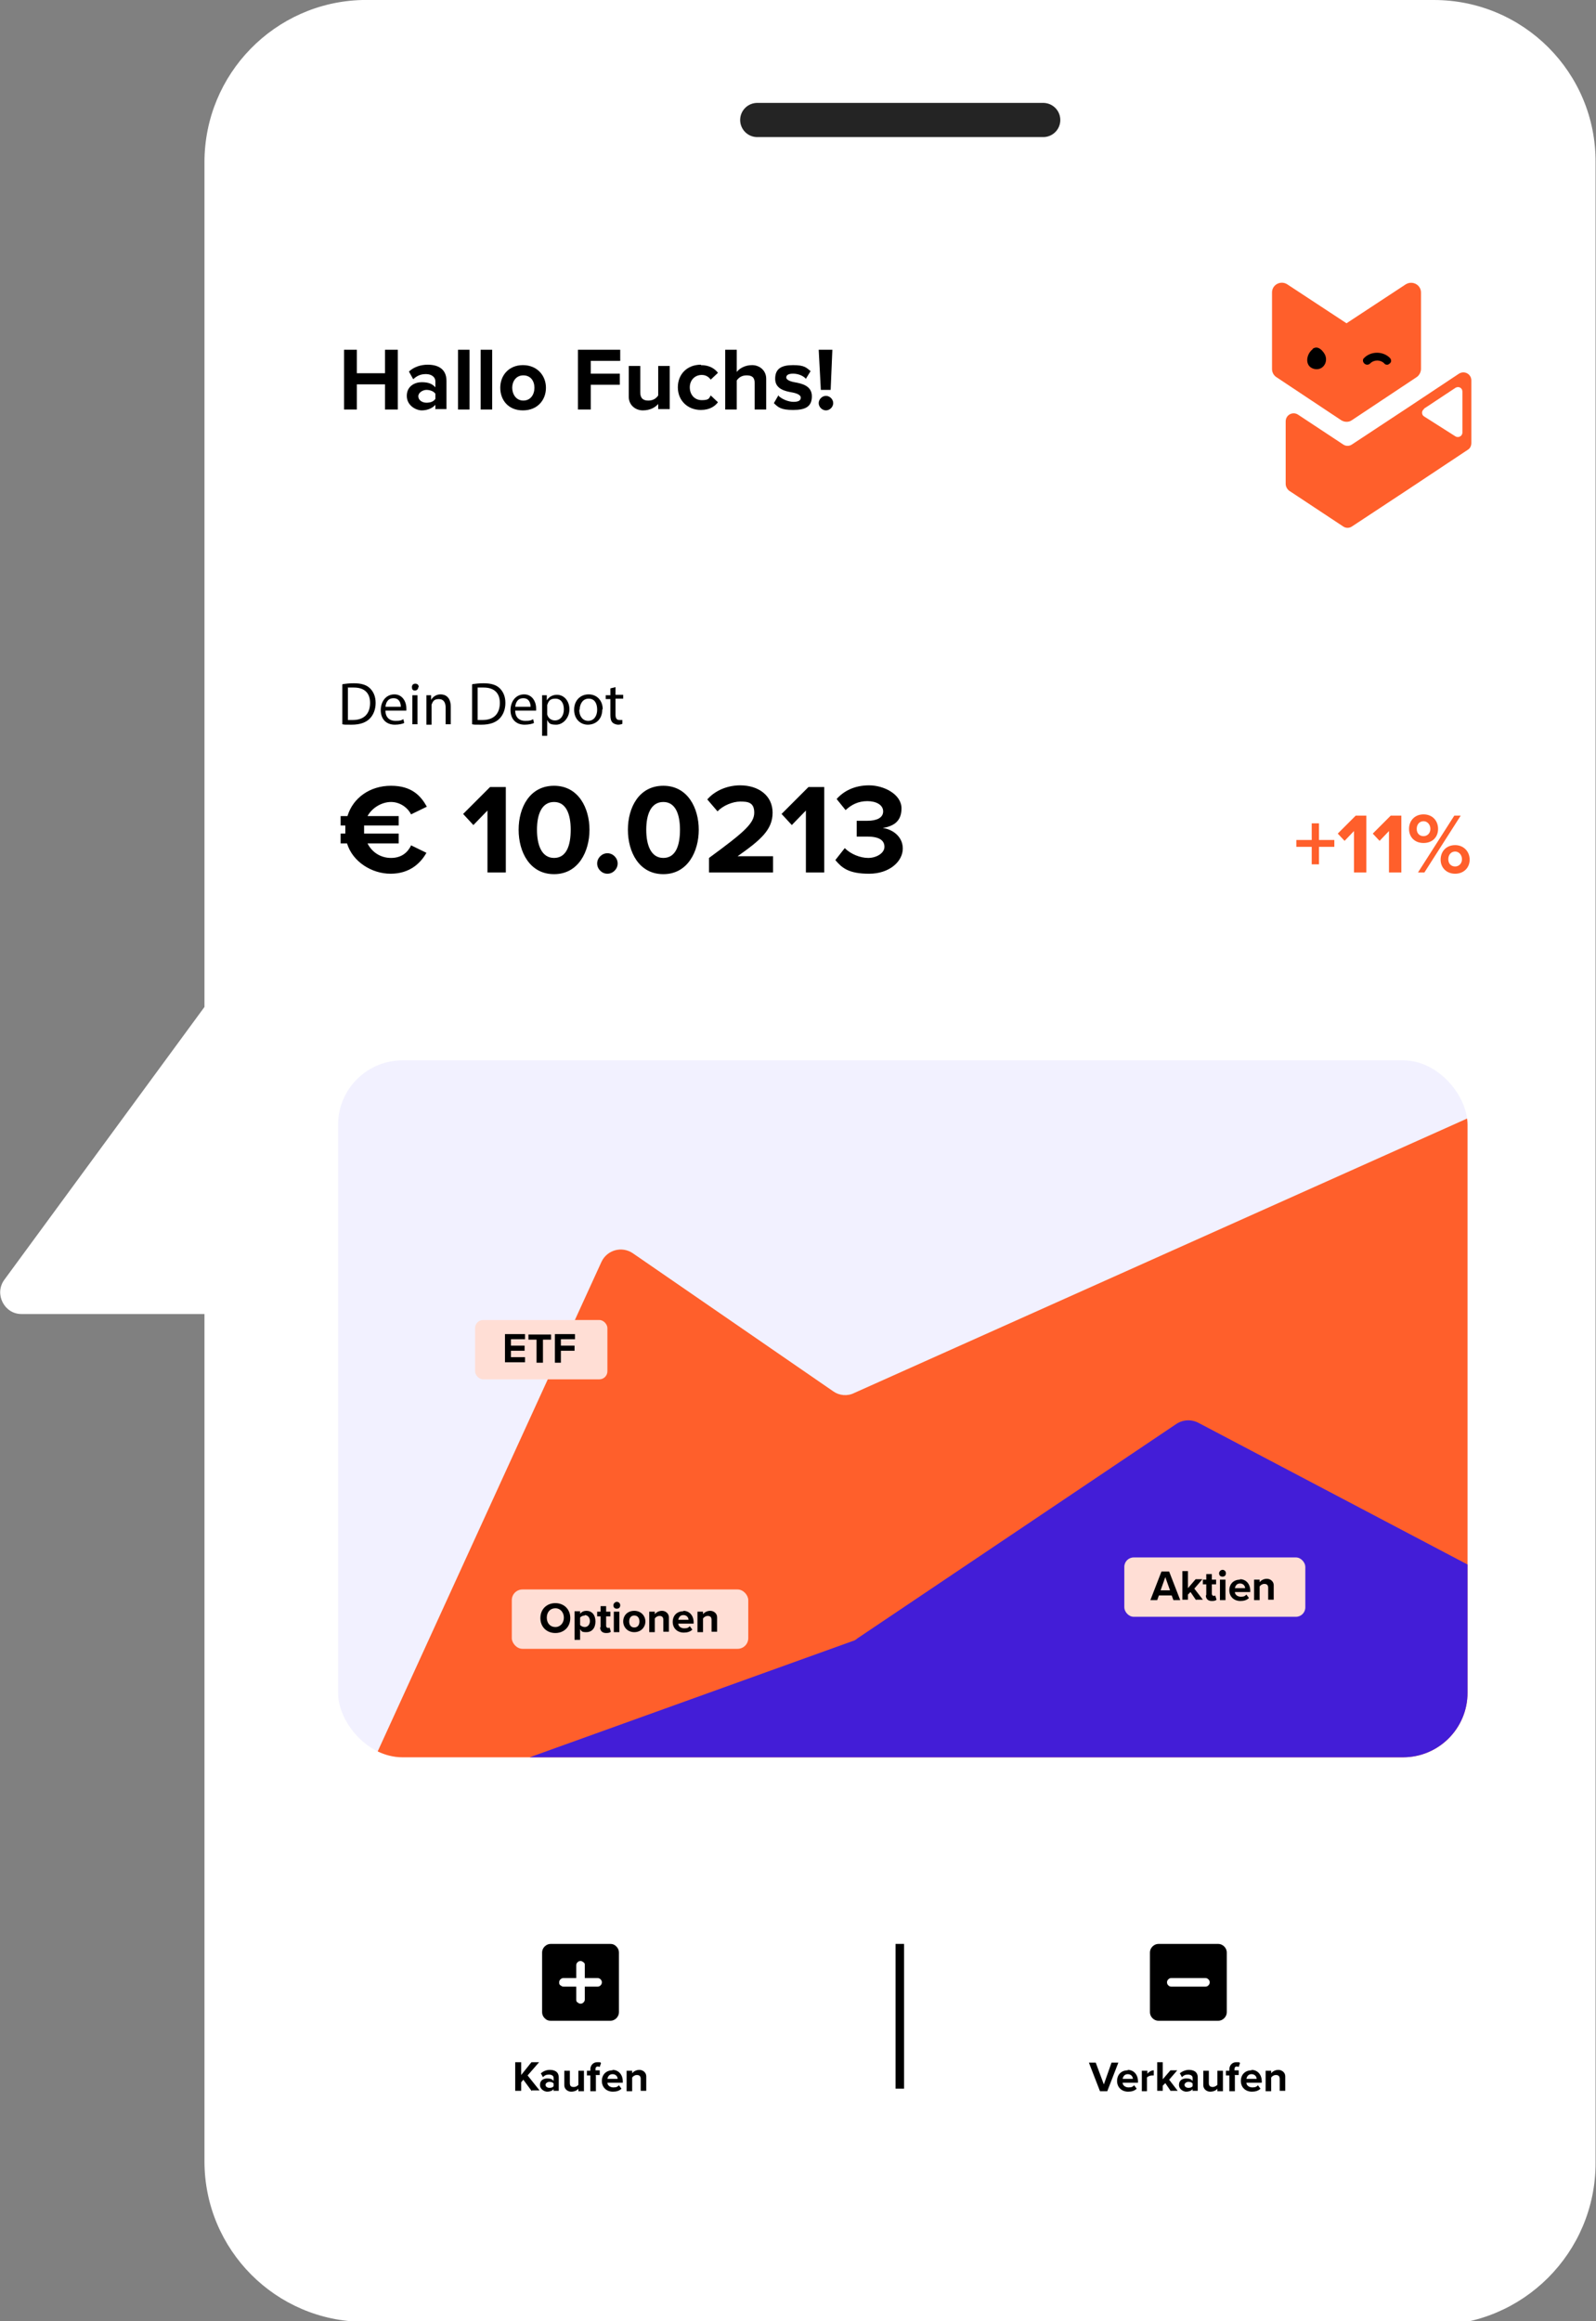 <?xml version="1.0" encoding="UTF-8"?>
<svg id="a" xmlns="http://www.w3.org/2000/svg" xmlns:xlink="http://www.w3.org/1999/xlink" viewBox="0 0 373.9 543.5">
  <rect x="0" y="0" width="373.9" height="543.5" fill="#808080" stroke="none"/>
  <defs>
    <style>
      .c, .d, .e {
        fill: none;
      }

      .f {
        fill: #431dd7;
      }

      .g {
        fill: #fff;
      }

      .h {
        fill: #ffded5;
      }

      .i {
        fill: #f2f1ff;
      }

      .d {
        stroke: #000;
        stroke-miterlimit: 10;
        stroke-width: 2px;
      }

      .j {
        clip-path: url(#b);
      }

      .k {
        fill: #ff5f2b;
      }

      .e {
        stroke: #242424;
        stroke-linecap: round;
        stroke-width: 8px;
      }
    </style>
    <clipPath id="b">
      <rect class="c" x="79.2" y="248.3" width="264.6" height="163.2" rx="15.1" ry="15.1"/>
    </clipPath>
  </defs>
  <path class="g" d="M335.9,0H84.9c-20.5.5-37,17.3-37,38v197.8L1,299.7c-2.4,3.3,0,8,4,8h42.9v198.4c0,20.7,16.7,37.5,37.4,37.6l250.5.8c21,0,38-17,38-38V38c.1-21-16.9-38-37.9-38Z"/>
  <line class="e" x1="177.4" y1="28.1" x2="244.4" y2="28.1"/>
  <g>
    <path d="M90.2,95.9v-5.9h-6.6v5.9h-3v-14h3v5.5h6.6v-5.5h3v14h-3Z"/>
    <path d="M102,95.9v-1.1c-.7.8-1.9,1.3-3.2,1.3s-3.5-1.1-3.5-3.4,1.9-3.2,3.5-3.2,2.5.4,3.2,1.2v-1.4c0-1-.9-1.7-2.2-1.7s-2.1.4-3,1.2l-1-1.8c1.2-1.1,2.8-1.6,4.4-1.6,2.3,0,4.4.9,4.4,3.8v6.6h-2.7l.1.1ZM102,92.2c-.4-.6-1.3-.9-2.1-.9s-1.9.6-1.9,1.5.9,1.5,1.9,1.5,1.7-.3,2.1-.9v-1.3.1Z"/>
    <path d="M107.3,95.9v-14h2.7v14h-2.7Z"/>
    <path d="M112.6,95.9v-14h2.7v14h-2.7Z"/>
    <path d="M117.2,90.8c0-2.9,2-5.3,5.3-5.3s5.4,2.4,5.4,5.3-2,5.3-5.4,5.3-5.3-2.4-5.3-5.3ZM125.2,90.8c0-1.6-.9-2.9-2.6-2.9s-2.6,1.4-2.6,2.9.9,3,2.6,3,2.6-1.4,2.6-3Z"/>
    <path d="M135.4,95.9v-14h9.9v2.6h-6.9v3h6.8v2.6h-6.8v5.8h-3Z"/>
    <path d="M154.2,95.9v-1.3c-.7.8-1.9,1.5-3.6,1.5s-3.3-1.2-3.3-3.2v-7.2h2.7v6.2c0,1.4.7,1.9,1.9,1.9s1.9-.6,2.3-1.2v-6.9h2.7v10.1h-2.7v.1Z"/>
    <path d="M164.2,85.5c2.1,0,3.3.9,4,1.8l-1.7,1.6c-.5-.7-1.2-1.1-2.1-1.1-1.6,0-2.8,1.2-2.8,2.9s1.1,3,2.8,3,1.7-.4,2.1-1.1l1.7,1.6c-.7.9-1.9,1.8-4,1.8-3.1,0-5.4-2.2-5.4-5.3s2.2-5.3,5.4-5.3h0v.1Z"/>
    <path d="M176.8,95.9v-6.2c0-1.4-.7-1.8-1.9-1.8s-1.9.6-2.3,1.2v6.8h-2.7v-14h2.7v5.2c.6-.8,1.9-1.6,3.6-1.6s3.3,1.2,3.3,3.2v7.2h-2.7Z"/>
    <path d="M182.4,92.7c.7.7,2.2,1.4,3.5,1.4s1.7-.4,1.7-1-.9-1-2-1.2c-1.7-.3-4-.8-4-3.2s1.5-3.2,4.2-3.2,3.1.6,4.1,1.4l-1.1,1.8c-.6-.7-1.8-1.2-3-1.2s-1.6.4-1.6.9.8.9,1.9,1.1c1.7.3,4.1.8,4.1,3.3s-1.6,3.2-4.4,3.2-3.5-.6-4.5-1.6l1.1-1.9h0v.2Z"/>
    <path d="M193.5,92.7c.9,0,1.7.8,1.7,1.7s-.8,1.7-1.7,1.7-1.7-.8-1.7-1.7.8-1.7,1.7-1.7ZM192.3,91.3l-.5-9.4h3.2l-.4,9.4h-2.4.1Z"/>
  </g>
  <g>
    <path d="M96.2,197.9l3.7,1.8c-1.4,2.5-4,4.9-8.4,4.9s-8.9-2.8-10.2-7.1h-1.5v-2.3h1.1v-1.9h-1.1v-2.2h1.6c1.3-4.3,5.3-7.1,10.2-7.1s7,2.4,8.4,4.9l-3.7,1.8c-.8-1.6-2.6-2.9-4.7-2.9s-4.4,1.3-5.5,3.3h7.3v2.2h-8.1v1.9h8.1v2.3h-7.3c1,2,3,3.4,5.5,3.4s3.9-1.3,4.7-2.9l-.1-.1Z"/>
    <path d="M114.2,204.3v-14.5l-3.3,3.4-2.4-2.6,6.3-6.3h3.7v20h-4.3,0Z"/>
    <path d="M129.8,184c5.7,0,8.3,5.2,8.3,10.3s-2.6,10.4-8.3,10.4-8.3-5.2-8.3-10.4,2.6-10.3,8.3-10.3ZM129.8,187.8c-2.9,0-4,2.9-4,6.5s1.1,6.6,4,6.6,3.9-2.9,3.9-6.6-1.1-6.5-3.9-6.5Z"/>
    <path d="M142.3,199.8c1.3,0,2.4,1.1,2.4,2.4s-1.1,2.4-2.4,2.4-2.4-1.1-2.4-2.4,1.1-2.4,2.4-2.4Z"/>
    <path d="M155.4,184c5.7,0,8.3,5.2,8.3,10.3s-2.6,10.4-8.3,10.4-8.3-5.2-8.3-10.4,2.6-10.3,8.3-10.3ZM155.4,187.8c-2.9,0-4,2.9-4,6.5s1.1,6.6,4,6.6,3.9-2.9,3.9-6.6-1.1-6.5-3.9-6.5Z"/>
    <path d="M166.1,204.3v-3.4c8.2-6,10.6-8.1,10.6-10.6s-1.6-2.6-3.3-2.6-4,.9-5.3,2.3l-2.4-2.8c1.9-2.2,4.9-3.3,7.7-3.3,4.3,0,7.6,2.4,7.6,6.4s-2.8,6.4-8.2,10.2h8.3v3.8h-15.1.1Z"/>
    <path d="M188.8,204.3v-14.5l-3.3,3.4-2.4-2.6,6.3-6.3h3.7v20h-4.3Z"/>
    <path d="M197.9,198.6c1.4,1.4,3.6,2.3,5.5,2.3s3.8-1.1,3.8-2.6-1.2-2.4-4-2.4-2.2,0-2.5,0v-3.7h2.5c2.2,0,3.7-.7,3.7-2.2s-1.6-2.4-3.7-2.4-3.7.8-5.1,2.1l-2.1-2.6c1.6-1.8,4.1-3.2,7.6-3.2s7.6,2.1,7.6,5.4-2.2,4.2-4.4,4.6c2,.2,4.7,1.8,4.7,4.8s-3.1,5.9-7.9,5.9-6.4-1.4-7.9-3.2l2.2-2.8h0Z"/>
  </g>
  <g>
    <path class="k" d="M309,198.3v4.1h-1.7v-4.1h-3.6v-1.6h3.6v-3.9h1.7v3.9h3.6v1.6h-3.6Z"/>
    <path class="k" d="M317.2,204.3v-9.7l-2.2,2.3-1.6-1.7,4.2-4.2h2.5v13.3h-2.9Z"/>
    <path class="k" d="M325.4,204.3v-9.7l-2.2,2.3-1.6-1.7,4.2-4.2h2.5v13.3h-2.9Z"/>
    <path class="k" d="M333.5,190.7c2.1,0,3.4,1.5,3.4,3.4s-1.3,3.3-3.4,3.3-3.4-1.4-3.4-3.3,1.3-3.4,3.4-3.4ZM333.5,192.3c-.9,0-1.6.7-1.6,1.8s.7,1.7,1.6,1.7,1.6-.7,1.6-1.7-.7-1.8-1.6-1.8ZM332.2,204.3l8.5-13.3h1.5l-8.5,13.3h-1.5ZM340.9,197.9c2,0,3.4,1.5,3.4,3.4s-1.4,3.3-3.4,3.3-3.4-1.4-3.4-3.3,1.3-3.4,3.4-3.4ZM340.9,199.4c-.9,0-1.6.7-1.6,1.8s.7,1.7,1.6,1.7,1.6-.7,1.6-1.7-.7-1.8-1.6-1.8Z"/>
  </g>
  <g>
    <path d="M80.3,160.2c.7-.1,1.6-.2,2.6-.2,1.8,0,3,.4,3.8,1.2s1.3,1.9,1.3,3.4-.5,2.8-1.4,3.7-2.3,1.4-4.2,1.4-1.6,0-2.2-.1v-9.3l.1-.1ZM81.5,168.6h1.2c2.6,0,4-1.5,4-4,0-2.2-1.2-3.6-3.8-3.6s-1.1,0-1.4.1v7.4h0v.1Z"/>
    <path d="M90.3,166.4c0,1.7,1.1,2.4,2.3,2.4s1.4-.1,1.9-.4l.2.9c-.4.2-1.2.4-2.2.4-2.1,0-3.3-1.4-3.3-3.4s1.2-3.7,3.2-3.7,2.8,1.9,2.8,3.2,0,.4,0,.6h-4.9ZM93.9,165.5c0-.8-.3-2-1.7-2s-1.8,1.1-1.9,2h3.6Z"/>
    <path d="M98,160.9c0,.4-.3.8-.8.8s-.7-.3-.7-.8.3-.8.8-.8.8.3.8.8h-.1ZM96.6,169.6v-6.8h1.2v6.8h-1.2Z"/>
    <path d="M99.9,164.6v-1.8h1.1v1.1h0c.3-.6,1.1-1.3,2.2-1.3s2.4.6,2.4,2.9v4.1h-1.2v-3.9c0-1.1-.4-2-1.6-2s-1.4.6-1.7,1.3v4.7h-1.2v-4.9h0v-.2Z"/>
    <path d="M110.7,160.2c.7-.1,1.6-.2,2.6-.2,1.8,0,3,.4,3.8,1.2s1.3,1.9,1.3,3.4-.5,2.8-1.4,3.7-2.3,1.4-4.2,1.4-1.6,0-2.2-.1v-9.3l.1-.1ZM111.9,168.6h1.2c2.6,0,4-1.5,4-4,0-2.2-1.2-3.6-3.8-3.6s-1.1,0-1.4.1v7.4h0v.1Z"/>
    <path d="M120.7,166.4c0,1.7,1.1,2.4,2.3,2.4s1.4-.1,1.9-.4l.2.9c-.4.2-1.2.4-2.2.4-2.1,0-3.3-1.4-3.3-3.4s1.2-3.7,3.2-3.7,2.8,1.9,2.8,3.2,0,.4,0,.6h-4.9ZM124.3,165.5c0-.8-.3-2-1.7-2s-1.8,1.1-1.9,2h3.6Z"/>
    <path d="M127,165v-2.2h1.1v1.2h0c.5-.8,1.3-1.3,2.4-1.3,1.6,0,2.9,1.4,2.9,3.4s-1.5,3.6-3.1,3.6-1.7-.4-2.1-1.1h0v3.7h-1.2v-7.3h0ZM128.2,166.8v.5c.2.9,1,1.4,1.8,1.4,1.3,0,2.1-1.1,2.1-2.6s-.7-2.5-2-2.5-1.6.6-1.9,1.5v1.7h0Z"/>
    <path d="M141.1,166.1c0,2.5-1.7,3.6-3.4,3.6s-3.2-1.3-3.2-3.5,1.5-3.6,3.4-3.6,3.3,1.4,3.3,3.5h-.1ZM135.7,166.2c0,1.5.8,2.6,2.1,2.6s2.1-1.1,2.1-2.6-.6-2.6-2-2.6-2.1,1.3-2.1,2.6h-.1Z"/>
    <path d="M144.2,160.8v1.9h1.8v.9h-1.8v3.7c0,.8.2,1.3.9,1.3h.7v.9c-.2.1-.6.2-1,.2s-1-.2-1.3-.5c-.4-.4-.5-1-.5-1.8v-3.7h-1.1v-.9h1.1v-1.6l1.2-.3h0v-.1Z"/>
  </g>
  <g>
    <path class="k" d="M330.2,95.2h0l-13.5,8.9c-.6.4-1.4.4-2,0l-10.6-7c-1.2-.8-2.9,0-2.9,1.6v14.6c0,.6.3,1.2.8,1.6l12.7,8.4c.6.4,1.4.4,2,0l13.5-8.9,13.7-9.1c.5-.3.8-.9.8-1.6v-14.6c0-1.5-1.6-2.4-2.9-1.6l-11.6,7.7Z"/>
    <path class="g" d="M333.6,95.7l7.4-4.9c.7-.4,1.6,0,1.6.9v9.6c0,.8-.9,1.3-1.6.9l-7.4-4.7c-.6-.4-.6-1.3,0-1.7h0v-.1Z"/>
    <path class="k" d="M315.6,75.8l-14-9.2c-1.5-1-3.6,0-3.6,1.9v17.9c0,.8.4,1.5,1,1.9l15.2,10.1c.8.5,1.8.5,2.5,0l15.2-10.1c.6-.4,1-1.2,1-1.9v-17.9c0-1.8-2-2.9-3.6-1.9l-14,9.2h.3Z"/>
    <path d="M307.5,81.8c-1.2.9-1.8,3-.6,4.1.8.7,2.2.8,3,0,.9-.8,1-2.2.3-3.2-.6-.9-1.6-1.8-2.7-1h0v.1Z"/>
    <path d="M325,85.4c-.2,0-.5,0-.7-.3-.9-.9-2.4-.9-3.3,0-.4.4-1,.4-1.4,0s-.4-1,0-1.3c.8-.8,1.9-1.2,3-1.2s2.2.4,3,1.2c.4.4.4,1,0,1.3s-.4.3-.7.3h.1Z"/>
  </g>
  <g>
    <g>
      <rect class="i" x="79.2" y="248.3" width="264.6" height="163.2" rx="15.1" ry="15.1"/>
      <g class="j">
        <g>
          <path class="k" d="M86.3,414.9l54.6-119.4c1.3-2.8,4.8-3.8,7.4-2l46.9,32.3c1.4,1,3.3,1.2,4.9.4l148.8-66.6,2.1,156.4-264.7-1.1h0Z"/>
          <path class="f" d="M105.2,418.3l94.5-34c.4-.1.8-.3,1.1-.6l74.7-50.2c1.6-1.1,3.6-1.2,5.3-.3l70.3,37-4,52.1-242-4h.1Z"/>
        </g>
      </g>
    </g>
    <g>
      <rect class="h" x="111.3" y="309.1" width="31" height="13.9" rx="1.9" ry="1.9"/>
      <g>
        <path d="M118.3,319.1v-6.7h4.7v1.2h-3.3v1.5h3.2v1.2h-3.2v1.5h3.3v1.2h-4.7v.1Z"/>
        <path d="M125.7,319.1v-5.4h-1.9v-1.2h5.3v1.2h-1.9v5.4h-1.5Z"/>
        <path d="M130,319.1v-6.7h4.7v1.2h-3.3v1.5h3.2v1.2h-3.2v2.8h-1.4Z"/>
      </g>
    </g>
    <g>
      <rect class="h" x="119.9" y="372.2" width="55.4" height="13.9" rx="2.5" ry="2.5"/>
      <g>
        <path d="M130.1,375.4c2,0,3.5,1.4,3.5,3.5s-1.5,3.5-3.5,3.5-3.5-1.4-3.5-3.5,1.5-3.5,3.5-3.5ZM130.1,376.6c-1.2,0-2,.9-2,2.2s.8,2.2,2,2.2,2-1,2-2.2-.8-2.2-2-2.2Z"/>
        <path d="M135.9,384h-1.3v-6.7h1.3v.6c.4-.5.9-.7,1.5-.7,1.2,0,2.1.9,2.1,2.5s-.9,2.5-2.1,2.5-1.1-.2-1.5-.7v2.5h0ZM137,378.3c-.4,0-.9.2-1.1.5v1.7c.2.3.7.5,1.1.5.7,0,1.2-.6,1.2-1.4s-.5-1.4-1.2-1.4h0v.1Z"/>
        <path d="M140.7,381v-2.5h-.8v-1.1h.8v-1.3h1.3v1.3h1v1.1h-1v2.2c0,.3.2.5.4.5s.4,0,.4-.1l.3,1c-.2.2-.5.3-1.1.3-.9,0-1.4-.5-1.4-1.3h0l.1-.1Z"/>
        <path d="M143.7,375.9c0-.4.4-.8.8-.8s.8.3.8.8-.3.8-.8.8-.8-.3-.8-.8ZM143.8,382.2v-4.8h1.3v4.8h-1.3Z"/>
        <path d="M146,379.7c0-1.4,1-2.5,2.6-2.5s2.6,1.2,2.6,2.5-1,2.5-2.6,2.5-2.6-1.2-2.6-2.5ZM149.8,379.7c0-.8-.4-1.4-1.2-1.4s-1.2.6-1.2,1.4.4,1.4,1.2,1.4,1.2-.6,1.2-1.4Z"/>
        <path d="M155.4,382.2v-2.9c0-.7-.4-.9-.9-.9s-.9.3-1.1.6v3.2h-1.3v-4.8h1.3v.6c.3-.4.9-.8,1.7-.8s1.6.6,1.6,1.5v3.4h-1.3v.1Z"/>
        <path d="M160.1,377.2c1.4,0,2.4,1.1,2.4,2.7v.3h-3.6c0,.6.6,1.1,1.4,1.1s1-.2,1.3-.5l.6.8c-.5.5-1.2.7-2,.7-1.5,0-2.6-1-2.6-2.5s1-2.5,2.5-2.5h0v-.1ZM158.9,379.3h2.4c0-.5-.4-1.1-1.2-1.1s-1.1.6-1.2,1.1Z"/>
        <path d="M166.7,382.2v-2.9c0-.7-.4-.9-.9-.9s-.9.3-1.1.6v3.2h-1.3v-4.8h1.3v.6c.3-.4.9-.8,1.7-.8s1.6.6,1.6,1.5v3.4h-1.3v.1Z"/>
      </g>
    </g>
    <g>
      <rect class="h" x="263.4" y="364.7" width="42.4" height="13.9" rx="2.2" ry="2.2"/>
      <g>
        <path d="M274.9,374.7l-.4-1.1h-3l-.4,1.1h-1.6l2.6-6.7h1.8l2.6,6.7h-1.6ZM273,369.3l-1.1,3.1h2.2l-1.1-3.1Z"/>
        <path d="M280.2,374.7l-1.3-1.9-.6.6v1.2h-1.3v-6.7h1.3v4l1.8-2.1h1.6l-1.9,2.2,2,2.6h-1.6v.1Z"/>
        <path d="M282.6,373.5v-2.5h-.8v-1.1h.8v-1.3h1.3v1.3h1v1.1h-1v2.2c0,.3.2.5.4.5s.4,0,.4-.1l.3,1c-.2.2-.5.3-1.1.3-.9,0-1.4-.5-1.4-1.3h0l.1-.1Z"/>
        <path d="M285.6,368.4c0-.4.4-.8.8-.8s.8.3.8.8-.3.8-.8.8-.8-.3-.8-.8ZM285.8,374.7v-4.8h1.3v4.8h-1.3Z"/>
        <path d="M290.5,369.8c1.4,0,2.4,1.1,2.4,2.7v.3h-3.6c0,.6.6,1.1,1.4,1.1s1-.2,1.3-.5l.6.8c-.5.5-1.2.7-2,.7-1.5,0-2.6-1-2.6-2.5s1-2.5,2.5-2.5h0v-.1ZM289.3,371.9h2.4c0-.5-.4-1.1-1.2-1.1s-1.1.6-1.2,1.1h0Z"/>
        <path d="M297.1,374.7v-2.9c0-.7-.4-.9-.9-.9s-.9.3-1.1.6v3.2h-1.3v-4.8h1.3v.6c.3-.4.9-.8,1.7-.8s1.6.6,1.6,1.5v3.4h-1.3v.1Z"/>
      </g>
    </g>
  </g>
  <g>
    <line class="d" x1="210.8" y1="455.2" x2="210.8" y2="489.1"/>
    <g>
      <g>
        <path d="M124.6,489.7l-2-2.7-.5.6v2h-1.4v-6.7h1.4v3l2.4-3h1.8l-2.7,3.1,2.8,3.5h-1.8v.2Z"/>
        <path d="M129.7,489.7v-.5c-.3.4-.9.6-1.5.6s-1.7-.5-1.7-1.6.9-1.5,1.7-1.5,1.2.2,1.5.6v-.7c0-.5-.4-.8-1.1-.8s-1,.2-1.4.6l-.5-.9c.6-.5,1.3-.8,2.1-.8,1.1,0,2.1.4,2.1,1.8v3.1h-1.3l.1.1ZM129.7,487.9c-.2-.3-.6-.4-1-.4s-.9.3-.9.7.4.7.9.7.8-.1,1-.4v-.6h0Z"/>
        <path d="M135.5,489.7v-.6c-.3.4-.9.7-1.7.7s-1.6-.6-1.6-1.5v-3.4h1.3v2.9c0,.7.3.9.9.9s.9-.3,1.1-.5v-3.3h1.3v4.8h-1.3Z"/>
        <path d="M139.6,486v3.7h-1.3v-3.7h-.8v-1.1h.8v-.3c0-1,.7-1.7,1.6-1.7s.7,0,.9.2l-.3.9c-.1,0-.3-.1-.4-.1-.4,0-.6.2-.6.7v.2h1v1.1h-1l.1.1Z"/>
        <path d="M143.5,484.7c1.4,0,2.4,1.1,2.4,2.7v.3h-3.6c0,.6.6,1.1,1.4,1.1s1-.2,1.3-.5l.6.8c-.5.5-1.2.7-2,.7-1.5,0-2.6-1-2.6-2.5s1-2.5,2.5-2.5h0v-.1ZM142.3,486.8h2.4c0-.5-.4-1.1-1.2-1.1s-1.1.6-1.2,1.1Z"/>
        <path d="M150.1,489.7v-2.9c0-.7-.4-.9-.9-.9s-.9.3-1.1.6v3.2h-1.3v-4.8h1.3v.6c.3-.4.9-.8,1.7-.8s1.6.6,1.6,1.5v3.4h-1.3v.1Z"/>
      </g>
      <g>
        <path d="M257.7,489.7l-2.6-6.7h1.6l1.9,5.1,1.8-5.1h1.6l-2.6,6.7h-1.8.1Z"/>
        <path d="M264.2,484.7c1.4,0,2.4,1.1,2.4,2.7v.3h-3.6c0,.6.6,1.1,1.4,1.1s1-.2,1.3-.5l.6.8c-.5.5-1.2.7-2,.7-1.5,0-2.6-1-2.6-2.5s1-2.5,2.5-2.5h0v-.1ZM263,486.8h2.4c0-.5-.4-1.1-1.2-1.1s-1.1.6-1.2,1.1h0Z"/>
        <path d="M267.5,489.7v-4.8h1.3v.7c.3-.4.9-.8,1.5-.8v1.2h-.4c-.4,0-1,.2-1.2.5v3.2h-1.3.1Z"/>
        <path d="M274.3,489.7l-1.3-1.9-.6.6v1.2h-1.3v-6.7h1.3v4l1.8-2.1h1.6l-1.9,2.2,2,2.6h-1.6v.1Z"/>
        <path d="M279.4,489.7v-.5c-.3.4-.9.6-1.5.6s-1.7-.5-1.7-1.6.9-1.5,1.7-1.5,1.2.2,1.5.6v-.7c0-.5-.4-.8-1.1-.8s-1,.2-1.4.6l-.5-.9c.6-.5,1.4-.8,2.1-.8,1.1,0,2.1.4,2.1,1.8v3.1h-1.3l.1.1ZM279.4,487.9c-.2-.3-.6-.4-1-.4s-.9.3-.9.7.4.7.9.7.8-.1,1-.4v-.6h0Z"/>
        <path d="M285.2,489.7v-.6c-.3.4-.9.7-1.7.7s-1.6-.6-1.6-1.5v-3.4h1.3v2.9c0,.7.4.9.9.9s.9-.3,1.1-.5v-3.3h1.3v4.8h-1.3,0Z"/>
        <path d="M289.3,486v3.7h-1.3v-3.7h-.8v-1.1h.8v-.3c0-1,.7-1.7,1.6-1.7s.7,0,.9.2l-.3.9c-.1,0-.3-.1-.4-.1-.4,0-.6.2-.6.7v.2h1v1.1h-1l.1.1Z"/>
        <path d="M293.2,484.7c1.4,0,2.4,1.1,2.4,2.7v.3h-3.6c0,.6.6,1.1,1.4,1.1s1-.2,1.3-.5l.6.8c-.5.5-1.2.7-2,.7-1.5,0-2.6-1-2.6-2.5s1-2.5,2.5-2.5h0v-.1ZM292,486.8h2.4c0-.5-.4-1.1-1.2-1.1s-1.1.6-1.2,1.1h0Z"/>
        <path d="M299.8,489.7v-2.9c0-.7-.4-.9-.9-.9s-.9.3-1.1.6v3.2h-1.3v-4.8h1.3v.6c.3-.4.9-.8,1.7-.8s1.6.6,1.6,1.5v3.4h-1.3v.1Z"/>
      </g>
      <path d="M135,465.2v3c0,.3,0,.5.3.7s.4.3.7.3.5-.1.7-.3.3-.4.3-.7v-3h3c.3,0,.5-.1.7-.3s.3-.4.3-.7-.1-.5-.3-.7-.4-.3-.7-.3h-3v-3c0-.3,0-.5-.3-.7s-.4-.3-.7-.3-.5.1-.7.3-.3.4-.3.7v3h-3c-.3,0-.5.1-.7.3s-.3.4-.3.7,0,.5.3.7.4.3.7.3h3ZM129,473.2c-.6,0-1-.2-1.4-.6s-.6-.9-.6-1.4v-14c0-.5.2-1,.6-1.4s.9-.6,1.4-.6h14c.6,0,1,.2,1.4.6s.6.9.6,1.4v14c0,.5-.2,1-.6,1.4s-.9.6-1.4.6h-14Z"/>
      <path d="M274.4,465.2h8c.3,0,.5-.1.7-.3s.3-.4.3-.7-.1-.5-.3-.7-.4-.3-.7-.3h-8c-.3,0-.5.1-.7.3s-.3.4-.3.7.1.5.3.7.4.3.7.3ZM271.4,473.2c-.5,0-1-.2-1.4-.6s-.6-.9-.6-1.4v-14c0-.5.2-1,.6-1.4s.9-.6,1.4-.6h14c.5,0,1,.2,1.4.6s.6.9.6,1.4v14c0,.5-.2,1-.6,1.4s-.9.6-1.4.6h-14Z"/>
    </g>
  </g>
</svg>